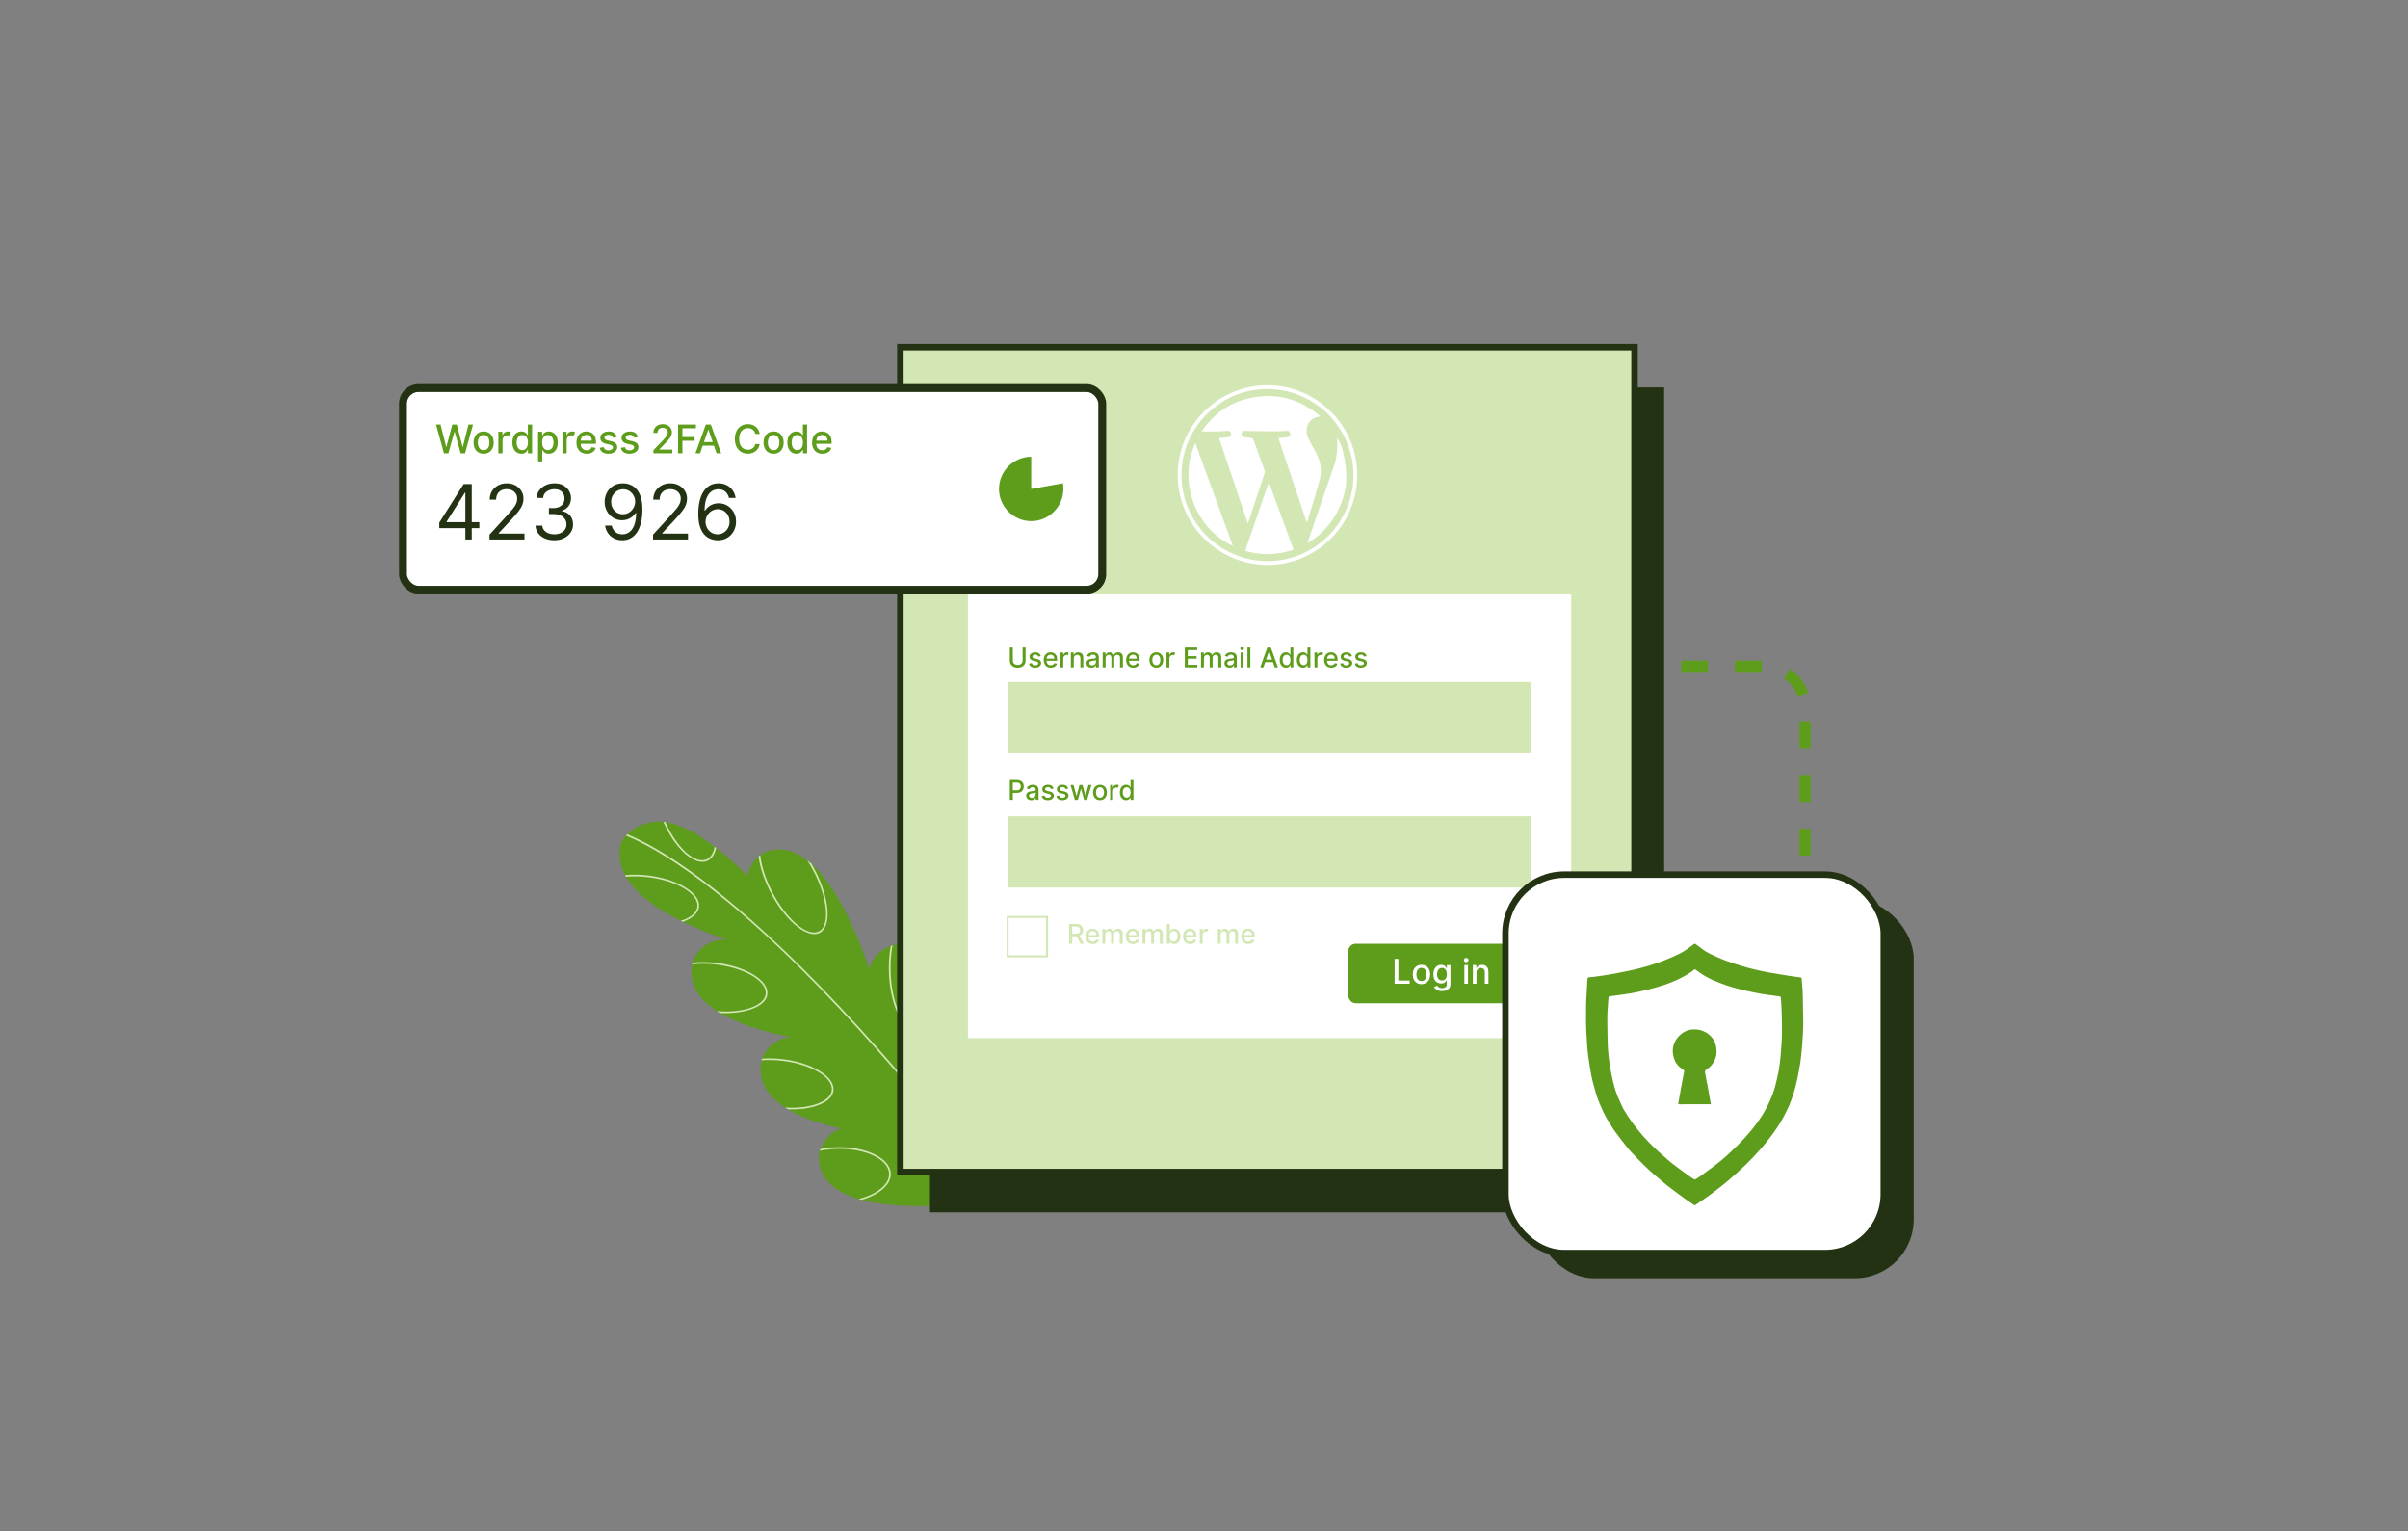 <?xml version="1.0" encoding="UTF-8"?>
<svg xmlns="http://www.w3.org/2000/svg" id="clickerhand" width="1076" height="684" viewBox="0 0 1076 684">
  <rect x="0" y="0" width="1076" height="684" fill="#808080" stroke="none"/>
  <rect x="686.075" y="401.921" width="169.064" height="169.064" rx="26.279" ry="26.279" fill="#233212"></rect>
  <g>
    <path d="m439.273,456.038s-4.703-.81-9.374,1.909c-.285.164-.595.342-.865.532-2.2,1.506-4.328,3.797-5.885,7.379-.364.864-.651,1.924-.833,3.165.771-11.121.506-23.507-2.87-32.795-.254-.681-.503-1.295-.794-1.92-3.111-7.27-8.428-12.205-17.059-12.479,0,0-1.148.04-2.765.522-.237.067-.5.15-.788.247-3.16,1.093-7.661,3.75-9.641,10.192-5.378-15.647-14.247-36.588-25.834-46.978-.62-.539-1.21-1.027-1.826-1.499-5.634-4.408-11.921-6.237-18.707-3.782,0,0-1.017.447-2.322,1.473-.244.175-.473.375-.728.591-1.937,1.664-4.222,4.459-4.956,8.635-4.159-4.119-8.978-8.548-14.022-12.469-.237-.173-.434-.336-.672-.509-7.307-5.582-15.06-10.081-22.019-11.04-.311-.062-.608-.098-.889-.109-1.037-.127-2.067-.121-3.067-.062-6.607.491-10.678,3.176-13.049,5.641-.203.186-.392.398-.554.594-1.795,2.031-2.431,3.74-2.431,3.74-1.139,5.029-.294,9.676,2.014,13.929.108.248.242.481.376.714,4.55,7.855,13.975,14.424,24.501,19.672.289.144.579.287.909.442,6.375,3.121,13.164,5.763,19.429,7.913-11.957-.188-15.098,9.988-15.098,9.988-.033.122-.066.245-.073.352-.051.271-.117.515-.117.756-1.614,9.057,3.274,15.822,11.088,20.906.445.295.901.55,1.372.83,8.788,5.281,20.768,8.625,31.578,10.712-9.176.935-12.32,8.288-12.828,9.682-.059.137-.081.219-.081.219-.044.163-.073.352-.091.5-1.947,9.317,2.783,16.105,10.511,21.1.405.284.861.539,1.332.819,6.626,3.976,15.211,6.687,23.668,8.577-5.699,2.07-8.159,6.24-9.207,9.15-.118.274-.21.534-.276.779-.404,1.334-.498,2.25-.498,2.25-.137,10.308,7.361,16.16,17.843,19.296.449.121.871.257,1.32.378,21.854,5.9,55.395.913,61.874-.159.385-.049.663-.105.848-.143.159-.023.252-.041.252-.041,0,0,16.242-47.604,4.199-69.512-.227-.455-.465-.869-.744-1.294l-.015-.026c-2.696-4.271-6.597-7.402-12.135-8.766Z" fill="#5e9c1c"></path>
    <path d="m373.714,512.463c-2.47.077-4.863.35-7.11.815-.118.274-.21.534-.276.779,2.355-.458,4.839-.75,7.402-.845,10.696-.327,19.817,3.075,22.644,7.994.566.984.879,2.009.915,3.09.15,4.874-5.458,9.2-13.616,11.306.449.121.871.257,1.32.378,2.421-.703,4.589-1.604,6.427-2.661,4.194-2.411,6.738-5.596,6.618-9.04-.203-6.944-11.132-12.235-24.325-11.816Z" fill="#d2e7b4"></path>
    <path d="m350.067,473.183c-3.383-.432-6.624-.498-9.594-.272-.059.137-.081.219-.081.219-.044.163-.073.352-.091.5,2.97-.226,6.278-.164,9.661.268,12.709,1.616,22.443,7.524,21.728,13.171-.352,2.683-3.017,4.938-7.536,6.364-3.746,1.154-8.4,1.625-13.342,1.297.405.284.861.539,1.332.819,4.53.151,8.729-.334,12.238-1.42,1.458-.459,2.764-1.004,3.852-1.629,2.485-1.429,3.944-3.266,4.198-5.341.759-6.051-9.266-12.344-22.363-13.977Z" fill="#d2e7b4"></path>
    <path d="m320.517,430.168c-3.894-.483-7.683-.543-11.138-.142-.051.271-.117.515-.117.756,3.429-.387,7.27-.356,11.164.127,10.148,1.296,18.381,5.312,20.941,9.765.64,1.113.921,2.261.787,3.406-.642,5.295-10.22,8.527-21.804,7.608.445.295.901.55,1.372.83,6.976.33,13.128-.83,16.96-3.033,2.434-1.399,3.948-3.199,4.213-5.315.759-6.051-9.266-12.344-22.378-14.003Z" fill="#d2e7b4"></path>
    <path d="m289.981,391.128c-3.705-.453-7.335-.537-10.646-.184.108.248.242.481.376.714,3.166-.304,6.622-.225,10.179.211,10.134,1.27,18.367,5.286,20.927,9.739.655,1.139.936,2.287.802,3.431-.349,2.749-3.136,4.971-7.407,6.29.289.144.579.287.909.442,1.114-.399,2.131-.846,3.011-1.352,2.434-1.399,3.948-3.199,4.227-5.289.744-6.077-9.266-12.344-22.378-14.003Z" fill="#d2e7b4"></path>
    <path d="m319.331,378.252c-.541,2.894-1.806,4.827-3.645,5.643-5.169,2.213-13.307-5.233-18.374-16.684-.311-.062-.608-.098-.889-.109,5.194,12.032,13.971,19.869,19.558,17.484.196-.078.392-.156.573-.261,1.709-.982,2.882-2.897,3.449-5.565-.237-.173-.434-.336-.672-.509Z" fill="#d2e7b4"></path>
    <path d="m360.739,384.313c.956,1.483,1.864,3.062,2.72,4.671,6.439,12.28,7.56,24.416,2.496,27.051-5.049,2.661-14.374-5.171-20.813-17.451-2.982-5.726-4.926-11.566-5.432-16.58-.244.175-.473.375-.728.591.624,4.98,2.565,10.753,5.498,16.335.376.714.752,1.428,1.139,2.101,6.563,11.417,15.593,18.317,20.683,15.666l.181-.104c5.23-3.006,4.198-15.467-2.361-27.955-.525-.973-1.035-1.92-1.556-2.826-.62-.539-1.21-1.027-1.826-1.499Z" fill="#d2e7b4"></path>
    <path d="m409.094,459.023c-2.696.103-5.344-2.405-7.43-6.993-2.186-4.702-3.477-11.021-3.709-17.777-.126-4.233.175-8.264.873-11.903-.237.067-.5.15-.788.247-.687,3.598-.951,7.573-.833,11.673.225,6.863,1.56,13.26,3.765,18.055.324.744.685,1.432,1.057,2.079,2.054,3.573,4.518,5.463,7.081,5.367.882-.024,1.67-.271,2.472-.732,4.479-2.575,7.708-11.698,7.864-22.811-.254-.681-.503-1.295-.794-1.92.264,13.522-3.952,24.523-9.559,24.715Z" fill="#d2e7b4"></path>
    <path d="m451.285,468.904c-1.015,14.292-6.998,25.516-13.285,25.066-6.287-.451-10.581-12.414-9.551-26.681.236-3.304.72-6.476,1.45-9.341-.285.164-.595.342-.865.532-.645,2.713-1.089,5.655-1.311,8.745-.658,9.162.878,17.406,3.765,22.429,1.741,3.029,3.95,4.894,6.462,5.069,1.263.1,2.488-.225,3.679-.91,5.204-2.991,9.538-12.888,10.407-24.858.064-.967.117-1.893.13-2.83-.227-.455-.465-.869-.744-1.294.011,1.337-.045,2.678-.138,4.075Z" fill="#d2e7b4"></path>
    <path d="m447.716,535.678c-.185.038-.463.094-.848.143-36.346-47.169-87.528-107.923-134.01-142.584-15.16-11.332-26.101-17.064-33.105-19.961.162-.197.351-.408.554-.594,7.019,2.923,17.838,8.622,32.857,19.828,26.249,19.597,70.682,60.223,134.552,143.168Z" fill="#d2e7b4"></path>
  </g>
  <rect x="415.554" y="173.06" width="328.061" height="368.491" fill="#233212"></rect>
  <rect x="402.324" y="155.06" width="328.061" height="368.491" fill="#d2e7b4" stroke="#233212" stroke-miterlimit="10" stroke-width="2.905"></rect>
  <g>
    <path d="m566.403,252.337c-.026,0-.051,0-.077-.001-22.078-.041-40.06-18.028-40.087-40.097-.013-10.71,4.166-20.793,11.768-28.39,7.58-7.574,17.627-11.743,28.297-11.743.026,0,.051,0,.077.001,22.077.041,40.06,18.029,40.087,40.097.014,10.71-4.166,20.792-11.768,28.389-7.58,7.574-17.627,11.743-28.297,11.744Zm-.098-78.541c-10.22 0-19.842,3.993-27.103,11.248-7.283,7.277-11.286,16.935-11.274,27.194.026,21.14,17.252,38.37,38.401,38.409h.074c10.22-0,19.842-3.994,27.103-11.249,7.282-7.278,11.286-16.935,11.273-27.193-.027-21.139-17.253-38.369-38.401-38.409h-.074Z" fill="#fff"></path>
    <g>
      <path d="m544.721,195.672c1.127-.093,2.084-.169,3.041-.253.348-.031.7-.055,1.039-.131.888-.198,1.359-.82,1.253-1.611-.105-.782-.647-1.265-1.536-1.234-1.515.053-3.027.22-4.543.249-2.301.044-4.604.012-7.053.012,5.103-7.459,11.911-12.514,20.661-14.659,12.099-2.965,22.885-.118,32.44,7.905-.143.103-.201.181-.26.182-4.172.064-7.036,4.327-5.531,8.638.598,1.713,1.539,3.323,2.45,4.907,1.239,2.154,2.405,4.322,3.031,6.749.781,3.027.565,6.034-.288,8.983-1.708,5.902-3.507,11.778-5.273,17.664-.032.106-.114.196-.225.38-4.237-12.603-8.447-25.127-12.697-37.769,1.039-.09,2.008-.168,2.975-.262.434-.042.876-.075,1.294-.188.779-.211,1.144-.792,1.032-1.588-.11-.782-.599-1.218-1.367-1.198-1.486.04-2.971.221-4.456.217-4.226-.012-8.452-.085-12.678-.142-.612-.008-1.224-.094-1.834-.078-.799.02-1.313.53-1.392,1.297-.08.768.315,1.379,1.12,1.509,1.062.172,2.149.197,3.21.374.32.053.754.34.86.623,1.739,4.666,3.439,9.347,5.127,14.032.098.272.105.634.015.908-2.442,7.383-4.903,14.76-7.363,22.138-.034.102-.097.195-.236.466-4.293-12.771-8.534-25.382-12.816-38.119Z" fill="#fff"></path>
      <path d="m578.014,245.552c-7.16,2.426-14.322,2.627-21.632.541,3.52-10.231,7.021-20.405,10.59-30.776,3.716,10.175,7.365,20.167,11.042,30.234Z" fill="#fff"></path>
      <path d="m534.135,197.964c5.595,15.33,11.158,30.573,16.759,45.919-17.325-8.159-24.472-29.382-16.759-45.919Z" fill="#fff"></path>
      <path d="m584.168,242.621c.688-2.005,1.342-3.926,2.006-5.842,3.279-9.463,6.594-18.913,9.827-28.392,1.399-4.102,1.874-8.344,1.395-12.682,2.932,2.93,4.974,15.043,3.932,21.693-1.925,12.28-9.779,21.157-17.16,25.223Z" fill="#fff"></path>
    </g>
  </g>
  <rect x="432.521" y="265.476" width="269.56" height="198.253" fill="#fff"></rect>
  <rect x="450.259" y="304.634" width="234.084" height="31.894" fill="#d2e7b4"></rect>
  <rect x="450.259" y="364.603" width="234.084" height="31.894" fill="#d2e7b4"></rect>
  <rect x="602.504" y="421.584" width="81.839" height="26.578" rx="3.279" ry="3.279" fill="#5e9c1c"></rect>
  <g>
    <path d="m623.179,439.447v-11.107h1.676v9.665h5.033v1.443h-6.709Z" fill="#fff"></path>
    <path d="m635.176,439.615c-.781,0-1.463-.179-2.045-.537s-1.034-.86-1.356-1.505c-.321-.646-.482-1.396-.482-2.253,0-.864.161-1.62.482-2.267.322-.647.774-1.15,1.356-1.508s1.264-.537,2.045-.537c.784,0,1.467.179,2.047.537s1.031.861,1.354,1.508c.321.647.482,1.403.482,2.267,0,.857-.161,1.608-.482,2.253-.322.646-.773,1.147-1.354,1.505s-1.263.537-2.047.537Zm.005-1.361c.51,0,.931-.134,1.261-.401.331-.268.577-.625.738-1.071.16-.447.241-.936.241-1.467s-.081-1.021-.241-1.47c-.161-.448-.407-.807-.738-1.077-.33-.27-.751-.404-1.261-.404s-.931.135-1.264.404-.58.628-.743,1.077c-.162.448-.244.938-.244,1.47s.082,1.021.244,1.467c.163.446.41.803.743,1.071s.754.401,1.264.401Z" fill="#fff"></path>
    <path d="m644.357,442.728c-.994,0-1.778-.186-2.352-.559-.572-.373-.97-.81-1.19-1.312l1.395-.575c.098.152.229.316.393.493.165.177.389.329.673.456.284.127.649.19,1.099.19.614,0,1.122-.148,1.523-.445s.603-.767.603-1.41v-1.638h-.104c-.098.177-.236.374-.417.591-.182.217-.432.405-.752.564-.319.159-.734.239-1.244.239-.654,0-1.245-.155-1.771-.464-.525-.309-.942-.767-1.25-1.372-.307-.606-.461-1.352-.461-2.237,0-.886.151-1.646.453-2.278.302-.632.717-1.118,1.245-1.456.527-.338,1.126-.507,1.795-.507.517,0,.936.085,1.256.257.319.172.569.372.748.6.179.228.315.428.409.602h.12v-1.35h1.589v8.515c0,.708-.167,1.292-.499,1.749-.333.458-.782.796-1.348,1.017-.566.22-1.203.331-1.912.331Zm-.017-4.751c.702,0,1.239-.243,1.614-.729.374-.486.561-1.16.561-2.021,0-.842-.185-1.527-.556-2.053-.37-.526-.91-.789-1.619-.789-.488,0-.895.125-1.22.377-.326.251-.57.591-.735,1.02-.164.429-.247.91-.247,1.445,0,.817.187,1.48.56,1.988.372.508.92.762,1.643.762Z" fill="#fff"></path>
    <path d="m655.156,429.831c-.282,0-.523-.095-.724-.285-.201-.19-.302-.417-.302-.681,0-.268.101-.496.302-.686.2-.19.441-.285.724-.285.278,0,.519.095.722.285.202.19.304.418.304.686,0,.264-.102.491-.304.681-.203.19-.443.285-.722.285Zm-.819,9.616v-8.331h1.622v8.331h-1.622Z" fill="#fff"></path>
    <path d="m659.761,434.5v4.946h-1.622v-8.331h1.557v1.356h.104c.191-.441.492-.795.902-1.063.411-.267.929-.401,1.555-.401.853,0,1.539.266,2.058.797.52.532.778,1.312.778,2.343v5.299h-1.621v-5.104c0-.604-.157-1.077-.472-1.418-.315-.342-.747-.513-1.297-.513-.563,0-1.028.182-1.394.545-.365.363-.548.877-.548,1.543Z" fill="#fff"></path>
  </g>
  <g>
    <path d="m451.235,357.304v-8.867h3.16c.687,0,1.258.125,1.713.377.454.251.794.593,1.02,1.026.225.433.337.922.337,1.468s-.113,1.036-.34,1.47c-.227.435-.566.778-1.021,1.031-.454.252-1.025.379-1.712.379h-1.818v3.117h-1.338Zm1.338-4.251h1.696c.655,0,1.128-.166,1.416-.496.289-.331.434-.747.434-1.249s-.146-.915-.436-1.238-.767-.485-1.431-.485h-1.68v3.468Z" fill="#5e9c1c"></path>
    <path d="m460.799,357.451c-.422,0-.802-.078-1.141-.233-.34-.156-.608-.385-.808-.687-.199-.301-.299-.67-.299-1.106,0-.378.073-.688.219-.931.146-.242.341-.434.584-.576.244-.142.518-.248.821-.318.303-.071.611-.125.926-.162.398-.046.721-.084.968-.115s.428-.08.541-.149c.114-.069.172-.182.172-.338v-.03c0-.378-.106-.671-.318-.879-.213-.208-.528-.312-.946-.312-.436,0-.778.095-1.028.286s-.422.404-.518.641l-1.217-.277c.217-.606.578-1.041,1.085-1.303s1.06-.394,1.66-.394c.266,0,.547.031.845.093.297.062.578.176.842.342s.479.4.646.704.249.697.249,1.182v4.416h-1.265v-.909h-.052c-.124.248-.345.486-.663.714-.317.228-.752.342-1.303.342Zm.281-1.039c.361,0,.668-.07.922-.212.255-.142.448-.327.583-.557.134-.229.201-.475.201-.738v-.857c-.061.061-.193.114-.398.16-.205.046-.422.085-.649.117-.229.032-.413.058-.554.078-.376.049-.697.148-.964.296-.267.149-.4.396-.4.743,0,.32.118.562.355.725.236.163.538.245.904.245Z" fill="#5e9c1c"></path>
    <path d="m470.787,352.277l-1.173.208c-.075-.222-.215-.426-.418-.613-.204-.186-.508-.279-.911-.279-.367,0-.674.082-.921.245-.246.163-.368.373-.365.63-.003.226.078.405.244.539.166.134.433.245.799.332l1.057.242c1.212.28,1.818.88,1.818,1.801,0,.401-.114.756-.344,1.065-.229.309-.549.551-.957.728-.408.176-.881.264-1.418.264-.748,0-1.355-.16-1.823-.479-.467-.319-.756-.773-.865-1.362l1.251-.19c.156.658.632.987,1.429.987.425,0,.764-.089,1.018-.266.254-.178.381-.395.381-.652,0-.424-.313-.706-.939-.844l-1.126-.247c-.623-.139-1.082-.364-1.377-.676-.294-.312-.441-.703-.441-1.173,0-.393.109-.736.329-1.032s.522-.526.909-.691.83-.247,1.329-.247c.719,0,1.285.156,1.697.467.413.312.686.726.818,1.243Z" fill="#5e9c1c"></path>
    <path d="m477.32,352.277l-1.173.208c-.075-.222-.215-.426-.418-.613-.204-.186-.508-.279-.911-.279-.367,0-.674.082-.921.245-.246.163-.368.373-.365.63-.003.226.078.405.244.539.166.134.433.245.799.332l1.057.242c1.212.28,1.818.88,1.818,1.801,0,.401-.114.756-.344,1.065-.229.309-.549.551-.957.728-.408.176-.881.264-1.418.264-.748,0-1.355-.16-1.823-.479-.467-.319-.756-.773-.865-1.362l1.251-.19c.156.658.632.987,1.429.987.425,0,.764-.089,1.018-.266.254-.178.381-.395.381-.652,0-.424-.313-.706-.939-.844l-1.126-.247c-.623-.139-1.082-.364-1.377-.676-.294-.312-.441-.703-.441-1.173,0-.393.109-.736.329-1.032s.522-.526.909-.691.83-.247,1.329-.247c.719,0,1.285.156,1.697.467.413.312.686.726.818,1.243Z" fill="#5e9c1c"></path>
    <path d="m480.313,357.304l-1.957-6.65h1.338l1.303,4.884h.065l1.307-4.884h1.338l1.299,4.862h.065l1.295-4.862h1.338l-1.953,6.65h-1.32l-1.351-4.802h-.1l-1.352,4.802h-1.315Z" fill="#5e9c1c"></path>
    <path d="m491.526,357.438c-.624,0-1.168-.143-1.633-.429s-.825-.686-1.082-1.202c-.257-.515-.386-1.115-.386-1.799,0-.69.129-1.293.386-1.81s.617-.918,1.082-1.204c.465-.286,1.009-.429,1.633-.429.626,0,1.171.143,1.634.429.464.286.823.687,1.08,1.204.258.517.386,1.12.386,1.81,0,.684-.128,1.284-.386,1.799-.257.516-.616.916-1.08,1.202-.463.286-1.008.429-1.634.429Zm.004-1.087c.407,0,.742-.106,1.007-.32.264-.213.46-.499.589-.855.128-.356.192-.747.192-1.171s-.064-.815-.192-1.173c-.129-.358-.325-.644-.589-.859-.265-.215-.6-.322-1.007-.322s-.743.107-1.009.322c-.266.215-.463.501-.593.859s-.195.749-.195,1.173.065.815.195,1.171.327.642.593.855c.266.214.602.32,1.009.32Z" fill="#5e9c1c"></path>
    <path d="m496.067,357.304v-6.65h1.251v1.057h.069c.122-.358.335-.64.642-.847.306-.206.654-.31,1.047-.31.183,0,.346.022.489.065.145.043.271.103.382.178l-.416,1.083c-.078-.041-.166-.072-.264-.096-.099-.023-.211-.034-.338-.034-.447,0-.82.141-1.119.422s-.448.639-.448,1.072v4.061h-1.295Z" fill="#5e9c1c"></path>
    <path d="m503.173,357.434c-.536,0-1.015-.137-1.433-.411-.419-.274-.748-.669-.987-1.185-.239-.515-.359-1.13-.359-1.846,0-.719.12-1.333.361-1.845.241-.511.572-.902.994-1.173.421-.271.898-.407,1.433-.407.413,0,.746.068.998.206.253.137.449.296.589.479.141.182.249.342.327.48h.078v-3.295h1.294v8.867h-1.264v-1.035h-.108c-.078.141-.189.303-.336.485-.146.182-.346.34-.6.476s-.583.204-.987.204Zm.286-1.104c.56,0,.989-.217,1.288-.652.299-.434.448-1.0.448-1.699,0-.695-.148-1.255-.444-1.678s-.727-.634-1.292-.634c-.39,0-.714.101-.975.303-.26.202-.455.477-.586.825-.132.348-.197.743-.197,1.184,0,.444.066.844.199,1.199s.33.636.591.842c.262.207.584.31.968.31Z" fill="#5e9c1c"></path>
  </g>
  <g>
    <path d="m477.761,421.583v-8.867h3.16c.687,0,1.257.119,1.71.355.453.237.793.564,1.02.981s.34.898.34,1.444c0,.595-.135,1.109-.404,1.543-.271.435-.678.752-1.224.955l1.966,3.589h-1.523l-1.802-3.355h-1.904v3.355h-1.338Zm1.338-4.507h1.696c.652,0,1.124-.138,1.414-.416.29-.277.436-.665.436-1.165,0-.502-.146-.9-.438-1.193-.292-.293-.768-.439-1.429-.439h-1.68v3.212Z" fill="#d2e7b4"></path>
    <path d="m488.303,421.718c-.652,0-1.215-.142-1.688-.424s-.838-.681-1.093-1.193c-.256-.512-.384-1.112-.384-1.799,0-.681.128-1.282.384-1.801.255-.52.613-.925,1.073-1.217.461-.292,1-.437,1.617-.437.502,0,.978.112,1.427.335.448.224.813.58,1.096,1.069.281.489.422,1.135.422,1.938v.459h-4.729c.018.641.198,1.134.542,1.481.343.346.792.52,1.346.52.37,0,.688-.08.957-.238s.461-.396.576-.71l1.226.221c-.147.54-.465.974-.953,1.303-.487.329-1.094.494-1.818.494Zm-1.87-4.04h3.455c-.003-.508-.156-.929-.459-1.262s-.706-.5-1.208-.5c-.35,0-.654.082-.916.245-.261.163-.468.378-.619.645s-.235.558-.253.873Z" fill="#d2e7b4"></path>
    <path d="m492.598,421.583v-6.65h1.243v1.083h.082c.139-.367.365-.653.68-.859s.691-.31,1.13-.31c.444,0,.817.104,1.119.312.302.208.524.494.669.857h.069c.162-.355.415-.639.76-.851.345-.212.757-.318,1.236-.318.604,0,1.096.19,1.479.569s.573.949.573,1.708v4.459h-1.294v-4.338c0-.45-.122-.776-.366-.979-.244-.202-.537-.303-.881-.303-.422,0-.749.13-.983.39-.233.26-.351.59-.351.991v4.239h-1.29v-4.42c0-.361-.112-.651-.338-.871-.225-.219-.518-.329-.879-.329-.366,0-.686.141-.956.424-.271.283-.407.648-.407,1.096v4.1h-1.295Z" fill="#d2e7b4"></path>
    <path d="m506.236,421.718c-.652,0-1.215-.142-1.688-.424s-.838-.681-1.093-1.193c-.256-.512-.384-1.112-.384-1.799,0-.681.128-1.282.384-1.801.255-.52.613-.925,1.073-1.217.461-.292,1-.437,1.617-.437.502,0,.978.112,1.427.335.448.224.813.58,1.096,1.069.281.489.422,1.135.422,1.938v.459h-4.729c.018.641.198,1.134.542,1.481.343.346.792.52,1.346.52.37,0,.688-.08.957-.238s.461-.396.576-.71l1.226.221c-.147.54-.465.974-.953,1.303-.487.329-1.094.494-1.818.494Zm-1.87-4.04h3.455c-.003-.508-.156-.929-.459-1.262s-.706-.5-1.208-.5c-.35,0-.654.082-.916.245-.261.163-.468.378-.619.645s-.235.558-.253.873Z" fill="#d2e7b4"></path>
    <path d="m510.531,421.583v-6.65h1.243v1.083h.082c.139-.367.365-.653.68-.859s.691-.31,1.13-.31c.444,0,.817.104,1.119.312.302.208.524.494.669.857h.069c.162-.355.415-.639.76-.851.345-.212.757-.318,1.236-.318.604,0,1.096.19,1.479.569s.573.949.573,1.708v4.459h-1.294v-4.338c0-.45-.122-.776-.366-.979-.244-.202-.537-.303-.881-.303-.422,0-.749.13-.983.39-.233.26-.351.59-.351.991v4.239h-1.29v-4.42c0-.361-.112-.651-.338-.871-.225-.219-.518-.329-.879-.329-.366,0-.686.141-.956.424-.271.283-.407.648-.407,1.096v4.1h-1.295Z" fill="#d2e7b4"></path>
    <path d="m521.407,421.583v-8.867h1.294v3.295h.078c.078-.139.187-.299.327-.48.14-.182.336-.341.589-.479.252-.137.583-.206.993-.206.537,0,1.016.136,1.436.407.42.271.751.663.993,1.173.243.511.364,1.126.364,1.845,0,.716-.12,1.331-.359,1.846-.24.516-.568.91-.987,1.185-.419.274-.896.411-1.434.411-.403,0-.732-.068-.986-.204s-.454-.294-.6-.476c-.146-.182-.258-.344-.336-.485h-.108v1.035h-1.264Zm1.269-3.325c0,.699.149,1.265.45,1.699.3.435.729.652,1.285.652.387,0,.711-.103.973-.31.261-.207.458-.487.591-.842s.199-.755.199-1.199c0-.441-.065-.836-.197-1.184-.131-.348-.327-.623-.587-.825s-.586-.303-.979-.303c-.565,0-.996.211-1.292.634s-.443.982-.443,1.678Z" fill="#d2e7b4"></path>
    <path d="m531.798,421.718c-.652,0-1.215-.142-1.688-.424s-.838-.681-1.093-1.193c-.256-.512-.384-1.112-.384-1.799,0-.681.128-1.282.384-1.801.255-.52.613-.925,1.073-1.217.461-.292,1-.437,1.617-.437.502,0,.978.112,1.427.335.448.224.813.58,1.096,1.069.281.489.422,1.135.422,1.938v.459h-4.729c.018.641.198,1.134.542,1.481.343.346.792.52,1.346.52.37,0,.688-.08.957-.238s.461-.396.576-.71l1.226.221c-.147.54-.465.974-.953,1.303-.487.329-1.094.494-1.818.494Zm-1.87-4.04h3.455c-.003-.508-.156-.929-.459-1.262s-.706-.5-1.208-.5c-.35,0-.654.082-.916.245-.261.163-.468.378-.619.645s-.235.558-.253.873Z" fill="#d2e7b4"></path>
    <path d="m536.093,421.583v-6.65h1.251v1.057h.069c.122-.358.335-.64.642-.847.306-.206.654-.31,1.047-.31.183,0,.346.022.489.065.145.043.271.103.382.178l-.416,1.083c-.078-.041-.166-.072-.264-.096-.099-.023-.211-.034-.338-.034-.447,0-.82.141-1.119.422s-.448.639-.448,1.072v4.061h-1.295Z" fill="#d2e7b4"></path>
    <path d="m544.181,421.583v-6.65h1.243v1.083h.082c.139-.367.365-.653.68-.859s.691-.31,1.13-.31c.444,0,.817.104,1.119.312.302.208.524.494.669.857h.069c.162-.355.415-.639.76-.851.345-.212.757-.318,1.236-.318.604,0,1.096.19,1.479.569s.573.949.573,1.708v4.459h-1.294v-4.338c0-.45-.122-.776-.366-.979-.244-.202-.537-.303-.881-.303-.422,0-.749.13-.983.39-.233.26-.351.59-.351.991v4.239h-1.29v-4.42c0-.361-.112-.651-.338-.871-.225-.219-.518-.329-.879-.329-.366,0-.686.141-.956.424-.271.283-.407.648-.407,1.096v4.1h-1.295Z" fill="#d2e7b4"></path>
    <path d="m557.818,421.718c-.652,0-1.215-.142-1.688-.424s-.838-.681-1.093-1.193c-.256-.512-.384-1.112-.384-1.799,0-.681.128-1.282.384-1.801.255-.52.613-.925,1.073-1.217.461-.292,1-.437,1.617-.437.502,0,.978.112,1.427.335.448.224.813.58,1.096,1.069.281.489.422,1.135.422,1.938v.459h-4.729c.018.641.198,1.134.542,1.481.343.346.792.52,1.346.52.37,0,.688-.08.957-.238s.461-.396.576-.71l1.226.221c-.147.54-.465.974-.953,1.303-.487.329-1.094.494-1.818.494Zm-1.87-4.04h3.455c-.003-.508-.156-.929-.459-1.262s-.706-.5-1.208-.5c-.35,0-.654.082-.916.245-.261.163-.468.378-.619.645s-.235.558-.253.873Z" fill="#d2e7b4"></path>
  </g>
  <g>
    <path d="m456.941,289.277h1.338v5.867c0,.667-.157,1.235-.472,1.704-.315.469-.738.827-1.271,1.074-.532.247-1.126.37-1.781.37-.652,0-1.245-.123-1.777-.37-.532-.247-.956-.604-1.271-1.074-.314-.469-.472-1.037-.472-1.704v-5.867h1.338v5.845c0,.413.099.764.298,1.054s.465.51.795.66c.33.15.693.225,1.089.225.398,0,.764-.075,1.096-.225.332-.15.597-.37.794-.66.198-.29.297-.642.297-1.054v-5.845Z" fill="#5e9c1c"></path>
    <path d="m465.106,293.117l-1.173.208c-.075-.222-.215-.426-.418-.613-.204-.186-.508-.279-.911-.279-.367,0-.674.082-.921.245-.246.163-.368.373-.365.63-.003.226.078.405.244.539.166.134.433.245.799.332l1.057.242c1.212.28,1.818.88,1.818,1.801,0,.401-.114.756-.344,1.065-.229.309-.549.551-.957.728-.408.176-.881.264-1.418.264-.748,0-1.355-.16-1.823-.479-.467-.319-.756-.773-.865-1.362l1.251-.19c.156.658.632.987,1.429.987.425,0,.764-.089,1.018-.266.254-.178.381-.395.381-.652,0-.424-.313-.706-.939-.844l-1.126-.247c-.623-.139-1.082-.364-1.377-.676-.294-.312-.441-.703-.441-1.173,0-.393.109-.736.329-1.032s.522-.526.909-.691.83-.247,1.329-.247c.719,0,1.285.156,1.697.467.413.312.686.726.818,1.243Z" fill="#5e9c1c"></path>
    <path d="m469.522,298.278c-.652,0-1.215-.142-1.688-.424s-.838-.681-1.093-1.193c-.256-.512-.384-1.112-.384-1.799,0-.681.128-1.282.384-1.801.255-.52.613-.925,1.073-1.217.461-.292,1-.437,1.617-.437.502,0,.978.112,1.427.335.448.224.813.58,1.096,1.069.281.489.422,1.135.422,1.938v.459h-4.729c.018.641.198,1.134.542,1.481.343.346.792.52,1.346.52.37,0,.688-.08.957-.238s.461-.396.576-.71l1.226.221c-.147.54-.465.974-.953,1.303-.487.329-1.094.494-1.818.494Zm-1.87-4.04h3.455c-.003-.508-.156-.929-.459-1.262s-.706-.5-1.208-.5c-.35,0-.654.082-.916.245-.261.163-.468.378-.619.645s-.235.558-.253.873Z" fill="#5e9c1c"></path>
    <path d="m473.818,298.144v-6.65h1.251v1.057h.069c.122-.358.336-.64.644-.847.308-.206.655-.31,1.045-.31.084,0,.181.003.291.009.109.006.195.013.26.021v1.238c-.053-.014-.145-.031-.275-.05-.132-.019-.265-.028-.4-.028-.459,0-.839.141-1.139.422-.301.282-.45.64-.45,1.076v4.061h-1.295Z" fill="#5e9c1c"></path>
    <path d="m479.798,294.195v3.949h-1.295v-6.65h1.243v1.083h.082c.152-.352.393-.635.721-.849.327-.213.741-.32,1.24-.32.682,0,1.229.212,1.644.636s.621,1.048.621,1.871v4.23h-1.295v-4.074c0-.482-.125-.859-.376-1.132-.252-.272-.597-.409-1.035-.409-.45,0-.821.145-1.112.436-.292.29-.438.701-.438,1.231Z" fill="#5e9c1c"></path>
    <path d="m487.721,298.291c-.422,0-.802-.078-1.141-.233-.34-.156-.608-.385-.808-.687-.199-.301-.299-.67-.299-1.106,0-.378.073-.688.219-.931.146-.242.341-.434.584-.576.244-.142.518-.248.821-.318.303-.071.611-.125.926-.162.398-.046.721-.084.968-.115s.428-.08.541-.149c.114-.069.172-.182.172-.338v-.03c0-.378-.106-.671-.318-.879-.213-.208-.528-.312-.946-.312-.436,0-.778.095-1.028.286s-.422.404-.518.641l-1.217-.277c.217-.606.578-1.041,1.085-1.303s1.06-.394,1.66-.394c.266,0,.547.031.845.093.297.062.578.176.842.342s.479.4.646.704.249.697.249,1.182v4.416h-1.265v-.909h-.052c-.124.248-.345.486-.663.714-.317.228-.752.342-1.303.342Zm.281-1.039c.361,0,.668-.07.922-.212.255-.142.448-.327.583-.557.134-.229.201-.475.201-.738v-.857c-.061.061-.193.114-.398.16-.205.046-.422.085-.649.117-.229.032-.413.058-.554.078-.376.049-.697.148-.964.296-.267.149-.4.396-.4.743,0,.32.118.562.355.725.236.163.538.245.904.245Z" fill="#5e9c1c"></path>
    <path d="m492.726,298.144v-6.65h1.243v1.083h.082c.139-.367.365-.653.68-.859s.691-.31,1.13-.31c.444,0,.817.104,1.119.312.302.208.524.494.669.857h.069c.162-.355.415-.639.76-.851.345-.212.757-.318,1.236-.318.604,0,1.096.19,1.479.569s.573.949.573,1.708v4.459h-1.294v-4.338c0-.45-.122-.776-.366-.979-.244-.202-.537-.303-.881-.303-.422,0-.749.13-.983.39-.233.26-.351.59-.351.991v4.239h-1.29v-4.42c0-.361-.112-.651-.338-.871-.225-.219-.518-.329-.879-.329-.366,0-.686.141-.956.424-.271.283-.407.648-.407,1.096v4.1h-1.295Z" fill="#5e9c1c"></path>
    <path d="m506.363,298.278c-.652,0-1.215-.142-1.688-.424s-.838-.681-1.093-1.193c-.256-.512-.384-1.112-.384-1.799,0-.681.128-1.282.384-1.801.255-.52.613-.925,1.073-1.217.461-.292,1-.437,1.617-.437.502,0,.978.112,1.427.335.448.224.813.58,1.096,1.069.281.489.422,1.135.422,1.938v.459h-4.729c.018.641.198,1.134.542,1.481.343.346.792.52,1.346.52.37,0,.688-.08.957-.238s.461-.396.576-.71l1.226.221c-.147.54-.465.974-.953,1.303-.487.329-1.094.494-1.818.494Zm-1.87-4.04h3.455c-.003-.508-.156-.929-.459-1.262s-.706-.5-1.208-.5c-.35,0-.654.082-.916.245-.261.163-.468.378-.619.645s-.235.558-.253.873Z" fill="#5e9c1c"></path>
    <path d="m516.69,298.278c-.624,0-1.168-.143-1.633-.429s-.825-.686-1.082-1.202c-.257-.515-.386-1.115-.386-1.799,0-.69.129-1.293.386-1.81s.617-.918,1.082-1.204c.465-.286,1.009-.429,1.633-.429.626,0,1.171.143,1.634.429.464.286.823.687,1.08,1.204.258.517.386,1.12.386,1.81,0,.684-.128,1.284-.386,1.799-.257.516-.616.916-1.08,1.202-.463.286-1.008.429-1.634.429Zm.004-1.087c.407,0,.742-.106,1.007-.32.264-.213.46-.499.589-.855.128-.356.192-.747.192-1.171s-.064-.815-.192-1.173c-.129-.358-.325-.644-.589-.859-.265-.215-.6-.322-1.007-.322s-.743.107-1.009.322c-.266.215-.463.501-.593.859s-.195.749-.195,1.173.065.815.195,1.171.327.642.593.855c.266.214.602.32,1.009.32Z" fill="#5e9c1c"></path>
    <path d="m521.231,298.144v-6.65h1.251v1.057h.069c.122-.358.335-.64.642-.847.306-.206.654-.31,1.047-.31.183,0,.346.022.489.065.145.043.271.103.382.178l-.416,1.083c-.078-.041-.166-.072-.264-.096-.099-.023-.211-.034-.338-.034-.447,0-.82.141-1.119.422s-.448.639-.448,1.072v4.061h-1.295Z" fill="#5e9c1c"></path>
    <path d="m529.423,298.144v-8.867h5.559v1.152h-4.221v2.702h3.931v1.147h-3.931v2.714h4.272v1.152h-5.61Z" fill="#5e9c1c"></path>
    <path d="m536.671,298.144v-6.65h1.243v1.083h.082c.139-.367.365-.653.68-.859s.691-.31,1.13-.31c.444,0,.817.104,1.119.312.302.208.524.494.669.857h.069c.162-.355.415-.639.76-.851.345-.212.757-.318,1.236-.318.604,0,1.096.19,1.479.569s.573.949.573,1.708v4.459h-1.294v-4.338c0-.45-.122-.776-.366-.979-.244-.202-.537-.303-.881-.303-.422,0-.749.13-.983.39-.233.26-.351.59-.351.991v4.239h-1.29v-4.42c0-.361-.112-.651-.338-.871-.225-.219-.518-.329-.879-.329-.366,0-.686.141-.956.424-.271.283-.407.648-.407,1.096v4.1h-1.295Z" fill="#5e9c1c"></path>
    <path d="m549.378,298.291c-.422,0-.802-.078-1.141-.233-.34-.156-.608-.385-.808-.687-.199-.301-.299-.67-.299-1.106,0-.378.073-.688.219-.931.146-.242.341-.434.584-.576.244-.142.518-.248.821-.318.303-.071.611-.125.926-.162.398-.046.721-.084.968-.115s.428-.08.541-.149c.114-.069.172-.182.172-.338v-.03c0-.378-.106-.671-.318-.879-.213-.208-.528-.312-.946-.312-.436,0-.778.095-1.028.286s-.422.404-.518.641l-1.217-.277c.217-.606.578-1.041,1.085-1.303s1.06-.394,1.66-.394c.266,0,.547.031.845.093.297.062.578.176.842.342s.479.4.646.704.249.697.249,1.182v4.416h-1.265v-.909h-.052c-.124.248-.345.486-.663.714-.317.228-.752.342-1.303.342Zm.281-1.039c.361,0,.668-.07.922-.212.255-.142.448-.327.583-.557.134-.229.201-.475.201-.738v-.857c-.061.061-.193.114-.398.16-.205.046-.422.085-.649.117-.229.032-.413.058-.554.078-.376.049-.697.148-.964.296-.267.149-.4.396-.4.743,0,.32.118.562.355.725.236.163.538.245.904.245Z" fill="#5e9c1c"></path>
    <path d="m555.037,290.468c-.226,0-.418-.076-.578-.228s-.24-.333-.24-.543c0-.213.08-.396.24-.547.16-.152.353-.228.578-.228.222,0,.414.076.575.228.162.151.243.334.243.547,0,.211-.081.392-.243.543-.161.151-.354.228-.575.228Zm-.654,7.676v-6.65h1.295v6.65h-1.295Z" fill="#5e9c1c"></path>
    <path d="m558.713,289.277v8.867h-1.295v-8.867h1.295Z" fill="#5e9c1c"></path>
    <path d="m564.536,298.144h-1.421l3.191-8.867h1.546l3.19,8.867h-1.42l-.81-2.347h-3.464l-.813,2.347Zm1.203-3.472h2.685l-1.308-3.784h-.069l-1.308,3.784Z" fill="#5e9c1c"></path>
    <path d="m574.602,298.274c-.536,0-1.015-.137-1.433-.411-.419-.274-.748-.669-.987-1.185-.239-.515-.359-1.13-.359-1.846,0-.719.12-1.333.361-1.845.241-.511.572-.902.994-1.173.421-.271.898-.407,1.433-.407.413,0,.746.068.998.206.253.137.449.296.589.479.141.182.249.342.327.48h.078v-3.295h1.294v8.867h-1.264v-1.035h-.108c-.078.141-.189.303-.336.485-.146.182-.346.34-.6.476s-.583.204-.987.204Zm.286-1.104c.56,0,.989-.217,1.288-.652.299-.434.448-1.0.448-1.699,0-.695-.148-1.255-.444-1.678s-.727-.634-1.292-.634c-.39,0-.714.101-.975.303-.26.202-.455.477-.586.825-.132.348-.197.743-.197,1.184,0,.444.066.844.199,1.199s.33.636.591.842c.262.207.584.31.968.31Z" fill="#5e9c1c"></path>
    <path d="m582.231,298.274c-.536,0-1.015-.137-1.433-.411-.419-.274-.748-.669-.987-1.185-.239-.515-.359-1.13-.359-1.846,0-.719.12-1.333.361-1.845.241-.511.572-.902.994-1.173.421-.271.898-.407,1.433-.407.413,0,.746.068.998.206.253.137.449.296.589.479.141.182.249.342.327.48h.078v-3.295h1.294v8.867h-1.264v-1.035h-.108c-.078.141-.189.303-.336.485-.146.182-.346.34-.6.476s-.583.204-.987.204Zm.286-1.104c.56,0,.989-.217,1.288-.652.299-.434.448-1.0.448-1.699,0-.695-.148-1.255-.444-1.678s-.727-.634-1.292-.634c-.39,0-.714.101-.975.303-.26.202-.455.477-.586.825-.132.348-.197.743-.197,1.184,0,.444.066.844.199,1.199s.33.636.591.842c.262.207.584.31.968.31Z" fill="#5e9c1c"></path>
    <path d="m587.37,298.144v-6.65h1.251v1.057h.069c.122-.358.335-.64.642-.847.306-.206.654-.31,1.047-.31.183,0,.346.022.489.065.145.043.271.103.382.178l-.416,1.083c-.078-.041-.166-.072-.264-.096-.099-.023-.211-.034-.338-.034-.447,0-.82.141-1.119.422s-.448.639-.448,1.072v4.061h-1.295Z" fill="#5e9c1c"></path>
    <path d="m594.852,298.278c-.652,0-1.215-.142-1.688-.424s-.838-.681-1.093-1.193c-.256-.512-.384-1.112-.384-1.799,0-.681.128-1.282.384-1.801.255-.52.613-.925,1.073-1.217.461-.292,1-.437,1.617-.437.502,0,.978.112,1.427.335.448.224.813.58,1.096,1.069.281.489.422,1.135.422,1.938v.459h-4.729c.018.641.198,1.134.542,1.481.343.346.792.52,1.346.52.37,0,.688-.08.957-.238s.461-.396.576-.71l1.226.221c-.147.54-.465.974-.953,1.303-.487.329-1.094.494-1.818.494Zm-1.87-4.04h3.455c-.003-.508-.156-.929-.459-1.262s-.706-.5-1.208-.5c-.35,0-.654.082-.916.245-.261.163-.468.378-.619.645s-.235.558-.253.873Z" fill="#5e9c1c"></path>
    <path d="m604.13,293.117l-1.173.208c-.075-.222-.215-.426-.418-.613-.204-.186-.508-.279-.911-.279-.367,0-.674.082-.921.245-.246.163-.368.373-.365.63-.003.226.078.405.244.539.166.134.433.245.799.332l1.057.242c1.212.28,1.818.88,1.818,1.801,0,.401-.114.756-.344,1.065-.229.309-.549.551-.957.728-.408.176-.881.264-1.418.264-.748,0-1.355-.16-1.823-.479-.467-.319-.756-.773-.865-1.362l1.251-.19c.156.658.632.987,1.429.987.425,0,.764-.089,1.018-.266.254-.178.381-.395.381-.652,0-.424-.313-.706-.939-.844l-1.126-.247c-.623-.139-1.082-.364-1.377-.676-.294-.312-.441-.703-.441-1.173,0-.393.109-.736.329-1.032s.522-.526.909-.691.83-.247,1.329-.247c.719,0,1.285.156,1.697.467.413.312.686.726.818,1.243Z" fill="#5e9c1c"></path>
    <path d="m610.663,293.117l-1.173.208c-.075-.222-.215-.426-.418-.613-.204-.186-.508-.279-.911-.279-.367,0-.674.082-.921.245-.246.163-.368.373-.365.63-.003.226.078.405.244.539.166.134.433.245.799.332l1.057.242c1.212.28,1.818.88,1.818,1.801,0,.401-.114.756-.344,1.065-.229.309-.549.551-.957.728-.408.176-.881.264-1.418.264-.748,0-1.355-.16-1.823-.479-.467-.319-.756-.773-.865-1.362l1.251-.19c.156.658.632.987,1.429.987.425,0,.764-.089,1.018-.266.254-.178.381-.395.381-.652,0-.424-.313-.706-.939-.844l-1.126-.247c-.623-.139-1.082-.364-1.377-.676-.294-.312-.441-.703-.441-1.173,0-.393.109-.736.329-1.032s.522-.526.909-.691.83-.247,1.329-.247c.719,0,1.285.156,1.697.467.413.312.686.726.818,1.243Z" fill="#5e9c1c"></path>
  </g>
  <rect x="450.259" y="409.599" width="17.617" height="17.617" fill="none" stroke="#d2e7b4" stroke-miterlimit="10" stroke-width=".871"></rect>
  <rect x="672.699" y="390.713" width="169.064" height="169.064" rx="26.279" ry="26.279" fill="#fff" stroke="#233212" stroke-miterlimit="10" stroke-width="2.905"></rect>
  <rect x="180.066" y="173.347" width="312.455" height="90.13" rx="6.998" ry="6.998" fill="#fff" stroke="#233212" stroke-miterlimit="10" stroke-width="3.531"></rect>
  <path d="m460.781,218.412l14.161-2.541c.15.839.226,1.689.226,2.541,0,7.892-6.494,14.387-14.387,14.387s-14.387-6.494-14.387-14.387,6.494-14.387,14.387-14.387v14.387Z" fill="#5e9c1c"></path>
  <g>
    <path d="m198.395,202.485l-3.562-12.847h2.038l2.503,9.949h.119l2.604-9.949h2.02l2.604,9.955h.119l2.497-9.955h2.045l-3.569,12.847h-1.951l-2.704-9.623h-.1l-2.704,9.623h-1.957Z" fill="#5e9c1c"></path>
    <path d="m216.115,202.68c-.903,0-1.691-.207-2.365-.621-.673-.414-1.195-.994-1.567-1.741-.373-.746-.559-1.615-.559-2.606,0-1.0.186-1.874.559-2.622.372-.749.895-1.33,1.567-1.744.674-.414,1.462-.621,2.365-.621.907,0,1.697.207,2.368.621s1.192.996,1.565,1.744c.372.749.558,1.623.558,2.622,0,.991-.186,1.86-.558,2.606-.373.747-.895,1.327-1.565,1.741-.671.414-1.461.621-2.368.621Zm.006-1.574c.59,0,1.076-.155,1.459-.464s.667-.722.854-1.239c.186-.517.278-1.082.278-1.697s-.093-1.182-.278-1.7c-.187-.519-.471-.934-.854-1.245s-.869-.467-1.459-.467c-.589,0-1.076.156-1.461.467s-.671.727-.859,1.245-.282,1.085-.282,1.7.094,1.18.282,1.697.475.929.859,1.239.872.464,1.461.464Z" fill="#5e9c1c"></path>
    <path d="m222.695,202.485v-9.635h1.812v1.531h.101c.176-.519.485-.927.929-1.227.443-.299.949-.448,1.518-.448.264,0,.5.031.709.094.209.063.394.149.552.257l-.602,1.568c-.113-.059-.24-.104-.383-.138-.143-.033-.306-.05-.489-.05-.648,0-1.188.204-1.621.612-.434.408-.649.925-.649,1.553v5.884h-1.876Z" fill="#5e9c1c"></path>
    <path d="m232.99,202.673c-.778,0-1.471-.198-2.077-.596s-1.083-.969-1.43-1.716c-.348-.746-.521-1.638-.521-2.675,0-1.041.174-1.932.523-2.672s.829-1.307,1.439-1.7,1.303-.59,2.076-.59c.599,0,1.08.1,1.446.298.366.198.65.43.854.693.202.264.36.496.474.696h.112v-4.773h1.876v12.847h-1.832v-1.499h-.156c-.113.205-.275.439-.486.702-.212.264-.501.494-.869.69-.368.196-.845.294-1.43.294Zm.414-1.6c.811,0,1.433-.314,1.865-.944.434-.629.649-1.45.649-2.462,0-1.008-.214-1.818-.643-2.431-.429-.612-1.053-.919-1.872-.919-.565,0-1.035.146-1.412.439-.376.292-.659.691-.85,1.195s-.285,1.076-.285,1.716c0,.644.096,1.223.288,1.737.192.515.478.921.856,1.22.378.299.846.448,1.402.448Z" fill="#5e9c1c"></path>
    <path d="m240.436,206.099v-13.249h1.832v1.562h.156c.113-.201.271-.433.474-.696.203-.263.487-.495.854-.693.366-.199.846-.298,1.439-.298.778,0,1.471.197,2.079.59.609.393,1.089.959,1.44,1.7.351.74.526,1.631.526,2.672,0,1.037-.174,1.929-.521,2.675-.347.747-.824,1.318-1.431,1.716-.605.397-1.298.596-2.076.596-.585,0-1.062-.098-1.43-.294-.368-.197-.658-.427-.869-.69-.211-.263-.373-.498-.486-.702h-.112v5.112h-1.876Zm1.838-8.431c0,1.012.218,1.833.652,2.462.436.629,1.056.944,1.863.944.561,0,1.029-.149,1.408-.448s.664-.706.856-1.22c.192-.514.288-1.093.288-1.737,0-.64-.095-1.212-.285-1.716s-.474-.902-.85-1.195c-.377-.293-.85-.439-1.418-.439-.819,0-1.444.307-1.872.919-.429.613-.644,1.423-.644,2.431Z" fill="#5e9c1c"></path>
    <path d="m251.337,202.485v-9.635h1.812v1.531h.101c.176-.519.485-.927.929-1.227.443-.299.949-.448,1.518-.448.264,0,.5.031.709.094.209.063.394.149.552.257l-.602,1.568c-.113-.059-.24-.104-.383-.138-.143-.033-.306-.05-.489-.05-.648,0-1.188.204-1.621.612-.434.408-.649.925-.649,1.553v5.884h-1.876Z" fill="#5e9c1c"></path>
    <path d="m262.177,202.68c-.944,0-1.76-.205-2.446-.615-.686-.41-1.214-.986-1.584-1.728s-.555-1.611-.555-2.606c0-.987.185-1.857.555-2.609.37-.753.889-1.34,1.556-1.763s1.448-.634,2.344-.634c.728,0,1.416.162,2.066.486s1.18.84,1.587,1.549c.408.709.611,1.645.611,2.807v.665h-6.85c.025.928.286,1.644.784,2.145.498.502,1.147.753,1.951.753.535,0,.997-.115,1.386-.345.39-.23.667-.573.835-1.029l1.774.32c-.213.782-.673,1.411-1.38,1.888-.706.477-1.585.715-2.635.715Zm-2.71-5.853h5.006c-.004-.736-.226-1.346-.664-1.829-.439-.483-1.023-.725-1.751-.725-.506,0-.948.119-1.326.354-.379.236-.678.548-.897.935-.22.387-.342.809-.367,1.264Z" fill="#5e9c1c"></path>
    <path d="m275.619,195.203l-1.699.301c-.109-.322-.311-.618-.605-.887-.295-.27-.735-.405-1.32-.405-.531,0-.976.118-1.333.354s-.534.541-.53.913c-.004.326.114.586.354.781.24.195.626.354,1.157.48l1.53.352c1.757.406,2.635,1.275,2.635,2.609,0,.582-.166,1.096-.498,1.543-.333.448-.795.799-1.387,1.054-.592.255-1.276.382-2.055.382-1.083,0-1.963-.231-2.641-.693-.678-.462-1.096-1.12-1.255-1.973l1.813-.276c.226.954.916,1.43,2.069,1.43.615,0,1.106-.128,1.475-.386s.552-.572.552-.944c0-.615-.454-1.022-1.361-1.224l-1.631-.357c-.903-.201-1.568-.527-1.994-.979-.427-.452-.641-1.018-.641-1.7,0-.569.159-1.067.478-1.496.317-.429.757-.762,1.316-1.0.561-.239,1.203-.358,1.926-.358,1.042,0,1.861.226,2.459.678.599.452.993,1.052,1.186,1.8Z" fill="#5e9c1c"></path>
    <path d="m285.085,195.203l-1.699.301c-.109-.322-.311-.618-.605-.887-.295-.27-.735-.405-1.32-.405-.531,0-.976.118-1.333.354s-.534.541-.53.913c-.004.326.114.586.354.781.24.195.626.354,1.157.48l1.53.352c1.757.406,2.635,1.275,2.635,2.609,0,.582-.166,1.096-.498,1.543-.333.448-.795.799-1.387,1.054-.592.255-1.276.382-2.055.382-1.083,0-1.963-.231-2.641-.693-.678-.462-1.096-1.12-1.255-1.973l1.813-.276c.226.954.916,1.43,2.069,1.43.615,0,1.106-.128,1.475-.386s.552-.572.552-.944c0-.615-.454-1.022-1.361-1.224l-1.631-.357c-.903-.201-1.568-.527-1.994-.979-.427-.452-.641-1.018-.641-1.7,0-.569.159-1.067.478-1.496.317-.429.757-.762,1.316-1.0.561-.239,1.203-.358,1.926-.358,1.042,0,1.861.226,2.459.678.599.452.993,1.052,1.186,1.8Z" fill="#5e9c1c"></path>
    <path d="m291.985,202.485v-1.405l4.348-4.504c.46-.489.843-.919,1.147-1.289.306-.37.533-.722.684-1.057.151-.335.227-.69.227-1.066,0-.64-.22-1.147-.659-1.521-.438-.374-.984-.562-1.637-.562-.694,0-1.247.208-1.659.625s-.616.969-.612,1.659h-1.85c0-.782.18-1.466.539-2.051s.854-1.041,1.48-1.364c.627-.324,1.34-.486,2.139-.486.808,0,1.52.16,2.136.48.617.32,1.1.755,1.446,1.305s.521,1.17.521,1.86c0,.477-.089.943-.267,1.399-.178.456-.485.963-.922,1.521-.438.559-1.049,1.235-1.835,2.029l-2.553,2.672v.094h5.783v1.662h-8.456Z" fill="#5e9c1c"></path>
    <path d="m302.994,202.485v-12.847h7.967v1.668h-6.028v3.914h5.457v1.663h-5.457v5.602h-1.938Z" fill="#5e9c1c"></path>
    <path d="m312.824,202.485h-2.058l4.623-12.847h2.239l4.623,12.847h-2.058l-1.173-3.4h-5.019l-1.179,3.4Zm1.743-5.031h3.89l-1.895-5.482h-.101l-1.895,5.482Z" fill="#5e9c1c"></path>
    <path d="m339.452,193.816h-1.958c-.158-.833-.549-1.471-1.17-1.917-.62-.445-1.341-.668-2.16-.668-.736,0-1.397.186-1.982.558-.586.372-1.047.917-1.384,1.634-.336.717-.505,1.596-.505,2.638,0,1.045.17,1.928.509,2.647.338.719.8,1.263,1.383,1.631.583.368,1.241.552,1.973.552.812,0,1.528-.22,2.151-.659s1.019-1.068,1.186-1.888l1.958.006c-.139.845-.448,1.591-.929,2.239-.481.648-1.096,1.155-1.845,1.521-.748.366-1.593.549-2.534.549-1.112,0-2.104-.265-2.973-.793-.87-.529-1.555-1.287-2.055-2.274-.5-.987-.75-2.165-.75-3.532,0-1.372.251-2.55.753-3.535s1.188-1.742,2.058-2.271c.87-.529,1.858-.793,2.967-.793.907,0,1.734.171,2.481.514.746.343,1.367.84,1.863,1.49.495.65.816,1.433.963,2.349Z" fill="#5e9c1c"></path>
    <path d="m345.681,202.68c-.903,0-1.691-.207-2.365-.621-.673-.414-1.195-.994-1.567-1.741-.373-.746-.559-1.615-.559-2.606,0-1.0.186-1.874.559-2.622.372-.749.895-1.33,1.567-1.744.674-.414,1.462-.621,2.365-.621.907,0,1.697.207,2.368.621s1.192.996,1.565,1.744c.372.749.558,1.623.558,2.622,0,.991-.186,1.86-.558,2.606-.373.747-.895,1.327-1.565,1.741-.671.414-1.461.621-2.368.621Zm.006-1.574c.59,0,1.076-.155,1.459-.464s.667-.722.854-1.239c.186-.517.278-1.082.278-1.697s-.093-1.182-.278-1.7c-.187-.519-.471-.934-.854-1.245s-.869-.467-1.459-.467c-.589,0-1.076.156-1.461.467s-.671.727-.859,1.245-.282,1.085-.282,1.7.094,1.18.282,1.697.475.929.859,1.239.872.464,1.461.464Z" fill="#5e9c1c"></path>
    <path d="m355.868,202.673c-.778,0-1.471-.198-2.077-.596s-1.083-.969-1.43-1.716c-.348-.746-.521-1.638-.521-2.675,0-1.041.174-1.932.523-2.672s.829-1.307,1.439-1.7,1.303-.59,2.076-.59c.599,0,1.08.1,1.446.298.366.198.65.43.854.693.202.264.36.496.474.696h.112v-4.773h1.876v12.847h-1.832v-1.499h-.156c-.113.205-.275.439-.486.702-.212.264-.501.494-.869.69-.368.196-.845.294-1.43.294Zm.414-1.6c.811,0,1.433-.314,1.865-.944.434-.629.649-1.45.649-2.462,0-1.008-.214-1.818-.643-2.431-.429-.612-1.053-.919-1.872-.919-.565,0-1.035.146-1.412.439-.376.292-.659.691-.85,1.195s-.285,1.076-.285,1.716c0,.644.096,1.223.288,1.737.192.515.478.921.856,1.22.378.299.846.448,1.402.448Z" fill="#5e9c1c"></path>
    <path d="m367.466,202.68c-.944,0-1.76-.205-2.446-.615-.686-.41-1.214-.986-1.584-1.728s-.555-1.611-.555-2.606c0-.987.185-1.857.555-2.609.37-.753.889-1.34,1.556-1.763s1.448-.634,2.344-.634c.728,0,1.416.162,2.066.486s1.18.84,1.587,1.549c.408.709.611,1.645.611,2.807v.665h-6.85c.025.928.286,1.644.784,2.145.498.502,1.147.753,1.951.753.535,0,.997-.115,1.386-.345.39-.23.667-.573.835-1.029l1.774.32c-.213.782-.673,1.411-1.38,1.888-.706.477-1.585.715-2.635.715Zm-2.71-5.853h5.006c-.004-.736-.226-1.346-.664-1.829-.439-.483-1.023-.725-1.751-.725-.506,0-.948.119-1.326.354-.379.236-.678.548-.897.935-.22.387-.342.809-.367,1.264Z" fill="#5e9c1c"></path>
  </g>
  <g>
    <path d="m196.298,235.922v-2.466l10.881-17.216h1.79v3.82h-1.209l-8.222,13.009v.194h14.653v2.66h-17.894Zm11.655,5.078v-24.76h2.853v24.76h-2.853Z" fill="#233212"></path>
    <path d="m218.737,241v-2.176l8.172-8.946c.96-1.048,1.749-1.96,2.37-2.738.62-.778,1.082-1.512,1.385-2.201.302-.689.453-1.413.453-2.17,0-.871-.208-1.624-.623-2.261s-.981-1.128-1.698-1.475c-.718-.347-1.523-.52-2.418-.52-.951,0-1.779.196-2.484.586-.706.391-1.25.937-1.633,1.638s-.574,1.523-.574,2.466h-2.853c0-1.451.334-2.724,1.003-3.82s1.582-1.951,2.738-2.563c1.156-.613,2.456-.919,3.899-.919,1.45,0,2.736.306,3.856.919,1.12.612,1.999,1.438,2.636,2.479.637,1.04.955,2.196.955,3.47,0,.911-.163,1.799-.489,2.666-.327.867-.892,1.83-1.693,2.89-.802,1.06-1.912,2.352-3.33,3.875l-5.562,5.948v.193h11.51v2.66h-15.62Z" fill="#233212"></path>
    <path d="m247.704,241.338c-1.597,0-3.017-.274-4.262-.822-1.246-.548-2.233-1.312-2.963-2.291-.729-.979-1.126-2.118-1.19-3.416h3.047c.064.798.338,1.485.822,2.061.483.577,1.116,1.022,1.897,1.336.782.314,1.648.472,2.6.472,1.064,0,2.007-.185,2.829-.556.822-.371,1.467-.887,1.935-1.547.467-.661.701-1.427.701-2.297,0-.911-.226-1.714-.677-2.412-.452-.697-1.112-1.243-1.983-1.638-.87-.395-1.935-.593-3.191-.593h-1.982v-2.66h1.982c.983,0,1.848-.177,2.593-.532.746-.354,1.33-.854,1.754-1.499.423-.645.634-1.403.634-2.273,0-.838-.185-1.568-.556-2.188s-.893-1.104-1.565-1.451-1.465-.52-2.376-.52c-.854,0-1.658.155-2.412.465-.754.311-1.368.758-1.844,1.342s-.733,1.288-.773,2.109h-2.901c.048-1.297.439-2.436,1.173-3.415.733-.979,1.694-1.743,2.883-2.291,1.189-.548,2.497-.822,3.924-.822,1.531,0,2.845.308,3.941.925,1.096.617,1.938,1.429,2.526,2.436.588,1.008.883,2.096.883,3.265,0,1.394-.365,2.583-1.095,3.566s-1.719,1.665-2.968,2.043v.193c1.563.258,2.784.921,3.663,1.989.879,1.068,1.318,2.388,1.318,3.959,0,1.346-.365,2.553-1.095,3.621s-1.723,1.908-2.979,2.521c-1.258.612-2.688.918-4.292.918Z" fill="#233212"></path>
    <path d="m278.46,215.901c1.016.008,2.031.202,3.047.58,1.016.379,1.942,1.006,2.781,1.88.838.875,1.511,2.065,2.019,3.572.508,1.507.762,3.397.762,5.67,0,2.2-.208,4.153-.623,5.857s-1.011,3.142-1.789,4.31c-.777,1.169-1.721,2.055-2.829,2.66s-2.359.907-3.754.907c-1.386,0-2.621-.276-3.705-.828-1.084-.552-1.971-1.322-2.66-2.309s-1.13-2.134-1.324-3.439h2.95c.267,1.136.796,2.073,1.59,2.811.794.737,1.844,1.106,3.149,1.106,1.91,0,3.42-.834,4.528-2.502,1.107-1.668,1.662-4.026,1.662-7.073h-.193c-.452.677-.987,1.262-1.608,1.753-.62.492-1.31.871-2.067,1.137-.758.266-1.563.399-2.418.399-1.419,0-2.718-.353-3.898-1.058-1.182-.705-2.124-1.676-2.829-2.914-.706-1.237-1.059-2.654-1.059-4.25,0-1.515.341-2.903,1.022-4.165.681-1.261,1.64-2.267,2.877-3.017,1.237-.75,2.694-1.112,4.37-1.088Zm0,2.66c-1.016,0-1.928.252-2.738.756-.81.504-1.45,1.181-1.922,2.031-.472.851-.707,1.792-.707,2.823s.228,1.969.683,2.811,1.08,1.511,1.874,2.007,1.698.744,2.714.744c.766,0,1.479-.151,2.141-.454.66-.302,1.239-.717,1.734-1.245.496-.528.885-1.128,1.167-1.801.282-.673.423-1.376.423-2.11,0-.967-.231-1.874-.695-2.72-.463-.846-1.1-1.531-1.91-2.055-.81-.524-1.73-.786-2.763-.786Z" fill="#233212"></path>
    <path d="m291.808,241v-2.176l8.172-8.946c.96-1.048,1.749-1.96,2.37-2.738.62-.778,1.082-1.512,1.385-2.201.302-.689.453-1.413.453-2.17,0-.871-.208-1.624-.623-2.261s-.981-1.128-1.698-1.475c-.718-.347-1.523-.52-2.418-.52-.951,0-1.779.196-2.484.586-.706.391-1.25.937-1.633,1.638s-.574,1.523-.574,2.466h-2.853c0-1.451.334-2.724,1.003-3.82s1.582-1.951,2.738-2.563c1.156-.613,2.456-.919,3.899-.919,1.45,0,2.736.306,3.856.919,1.12.612,1.999,1.438,2.636,2.479.637,1.04.955,2.196.955,3.47,0,.911-.163,1.799-.489,2.666-.327.867-.892,1.83-1.693,2.89-.802,1.06-1.912,2.352-3.33,3.875l-5.562,5.948v.193h11.51v2.66h-15.62Z" fill="#233212"></path>
    <path d="m320.629,241.338c-1.016-.016-2.031-.209-3.047-.58s-1.942-.998-2.78-1.88c-.839-.883-1.512-2.08-2.02-3.591s-.762-3.411-.762-5.701c0-2.192.206-4.136.617-5.833s1.007-3.127,1.789-4.292c.781-1.165,1.727-2.049,2.835-2.654s2.359-.907,3.754-.907c1.387,0,2.622.276,3.706.828,1.084.552,1.968,1.32,2.653,2.303s1.129,2.116,1.33,3.397h-2.95c-.274-1.112-.806-2.035-1.596-2.769-.79-.733-1.838-1.1-3.144-1.1-1.918,0-3.428.834-4.527,2.503-1.101,1.668-1.654,4.01-1.662,7.024h.193c.451-.685.989-1.271,1.613-1.759.625-.488,1.316-.865,2.074-1.13.757-.266,1.56-.399,2.405-.399,1.419,0,2.716.353,3.894,1.058,1.177.706,2.119,1.676,2.829,2.914.709,1.237,1.063,2.654,1.063,4.25,0,1.532-.343,2.932-1.027,4.201-.686,1.27-1.646,2.277-2.884,3.022-1.237.746-2.69,1.11-4.358,1.094Zm0-2.66c1.016,0,1.929-.254,2.738-.762.811-.508,1.451-1.188,1.923-2.043.471-.854.707-1.806.707-2.854,0-1.023-.229-1.957-.684-2.799-.455-.842-1.08-1.513-1.874-2.013-.794-.5-1.698-.75-2.714-.75-.766,0-1.479.151-2.14.453-.661.302-1.239.715-1.735,1.239-.495.524-.885,1.123-1.166,1.795-.282.673-.424,1.38-.424,2.122,0,.983.231,1.902.695,2.757s1.101,1.543,1.91,2.067c.811.524,1.73.786,2.763.786Z" fill="#233212"></path>
  </g>
  <g id="_29NnQ7.tif" data-name="29NnQ7.tif">
    <g>
      <path d="m771.451,429.227c1.237.443,2.466.908,3.712,1.325,4.744,1.589,9.591,2.794,14.502,3.719,3.443.648,6.907,1.181,10.367,1.738,1.526.246,3.061.434,4.595.623.334.041.384.186.406.482.103,1.386.24,2.769.356,4.154.047.559.083,1.12.104,1.681.04,1.062.076,2.125.096,3.187.067,3.551.158,7.103.176,10.655.009,1.872-.093,3.747-.188,5.618-.089,1.76-.22,3.518-.359,5.275-.105,1.322-.242,2.643-.384,3.962-.101.946-.234,1.889-.352,2.834-.385,2.17-.729,4.348-1.162,6.508-.987,4.926-2.397,9.736-4.518,14.294-1.812,3.894-4.004,7.581-6.538,11.069-3.576,4.923-7.613,9.427-11.947,13.685-2.326,2.285-4.758,4.444-7.222,6.579-2.811,2.435-5.735,4.717-8.72,6.923-2.229,1.648-4.553,3.167-6.825,4.757-.258.18-.432.088-.632-.05-1.485-1.02-2.994-2.008-4.449-3.069-2.442-1.78-4.879-3.571-7.263-5.428-1.705-1.328-3.309-2.783-4.977-4.159-4.083-3.37-7.753-7.169-11.369-11.016-1.455-1.548-2.741-3.262-4.049-4.942-1.318-1.692-2.568-3.437-3.848-5.159-.903-1.445-1.842-2.869-2.701-4.34-1.399-2.393-2.569-4.9-3.623-7.465-1.163-2.83-1.987-5.761-2.734-8.719-.053-.212-.12-.42-.181-.63-.971-3.785-1.458-7.656-2.033-11.51-.242-1.624-.36-3.268-.496-4.907-.1-1.198-.111-2.402-.208-3.6-.384-4.766-.284-9.54-.259-14.313.009-1.765.161-3.529.251-5.293.065-1.265.132-2.53.206-3.794.057-.983.111-1.967.209-2.945.013-.132.273-.328.434-.345,4.348-.455,8.667-1.115,12.956-1.947,3.412-.662,6.83-1.335,10.189-2.219,4.651-1.223,9.231-2.702,13.641-4.647,1.833-.808,3.685-1.608,5.408-2.619,1.693-.993,3.244-2.232,4.831-3.4.349-.257.564-.261.894-.006,1.112.862,2.232,1.715,3.375,2.535,1.948,1.398,4.159,2.309,6.321,3.298,1.308.599,2.668,1.084,4.005,1.62Zm-51.851,48.26c.165.844.327,1.688.497,2.531.671,3.332,1.465,6.633,2.75,9.787.731,1.793,1.599,3.53,2.406,5.292.078.153.149.311.236.459,2.559,4.347,5.568,8.371,8.908,12.139,2.735,3.086,5.724,5.926,8.844,8.625,1.35,1.168,2.665,2.382,4.074,3.474,2.276,1.766,4.609,3.46,6.934,5.162.871.638,1.781,1.225,2.693,1.805.161.102.47.145.621.059.678-.389,1.344-.807,1.978-1.264,1.931-1.391,3.853-2.796,5.765-4.213,2.746-2.035,5.365-4.225,7.858-6.563,4.429-4.155,8.617-8.517,12.168-13.476,2.045-2.855,3.86-5.828,5.286-9.024,1.32-2.957,2.479-5.982,3.142-9.173.337-1.623.709-3.239,1.066-4.858.113-.789.234-1.577.337-2.367.16-1.222.331-2.444.453-3.67.125-1.257.207-2.518.29-3.779.132-2.023.326-4.046.354-6.07.041-2.957-.016-5.917-.083-8.874-.046-2.028-.174-4.054-.281-6.08-.035-.668-.108-1.335-.198-1.998-.015-.111-.195-.262-.318-.284-.505-.091-1.019-.135-1.529-.205-2.228-.308-4.466-.564-6.682-.945-2.312-.397-4.615-.866-6.902-1.393-3.999-.921-7.96-1.983-11.78-3.509-1.076-.43-2.147-.872-3.22-1.308-1.199-.613-2.437-1.162-3.586-1.856-1.337-.808-2.628-1.702-3.873-2.646-.404-.306-.586-.341-.95-.02-.516.454-1.065.878-1.639,1.257-3.553,2.347-7.424,4.05-11.432,5.422-2.456.841-4.976,1.512-7.496,2.146-2.504.63-5.028,1.209-7.571,1.646-3.116.535-6.26.902-9.394,1.333-.354.049-.557.155-.584.566-.13,1.967-.314,3.931-.426,5.898-.08,1.405-.12,2.814-.104,4.221.042,3.772.083,7.545.208,11.315.064,1.921.27,3.841.484,5.753.176,1.568.46,3.125.696,4.686Z" fill="#5e9c1c"></path>
      <path d="m762.805,483.885c.19,1.023.386,2.044.567,3.069.223,1.268.425,2.54.652,3.807.145.806.321,1.607.483,2.41-.009.03-.019.061-.028.091-2.662.004-5.324.008-7.986.012-2.004.004-4.009.01-6.013.013-.585.001-.618-.059-.515-.621.454-2.488.899-4.977,1.347-7.466.218-1.168.433-2.336.654-3.503.189-.996.366-1.995.589-2.983.082-.364.017-.566-.299-.777-1.189-.792-2.322-1.641-3.132-2.863-.887-1.338-1.343-2.807-1.563-4.382-.692-4.941,2.764-9.319,7.139-10.577.995-.286,2.021-.267,3.059-.25,1.195.02,2.294.3,3.362.76,3.04,1.311,5.023,3.552,5.689,6.814.631,3.093.028,5.927-2.054,8.398-.659.782-1.425,1.405-2.267,1.952-.531.346-.76.7-.589,1.415.355,1.485.554,3.007.821,4.513.01.058.055.111.084.166Z" fill="#5e9c1c"></path>
      <path d="m764.479,493.262c.009-.03.019-.061.028-.091-.009.03-.019.061-.028.091Z" fill="#5e9c1c"></path>
    </g>
  </g>
  <path d="m809.073,382.204h-5v-12h5v12Zm0-24h-5v-12h5v12Zm0-24h-5v-12h5v12Zm-5.815-23.108c-1.092-3.282-3.271-6.176-6.136-8.149l2.836-4.118c3.755,2.586,6.612,6.382,8.044,10.689l-4.744,1.578Zm-16.052-10.966h-12v-5h12v5Zm-24,0h-12v-5h12v5Z" fill="#5e9c1c"></path>
</svg>
